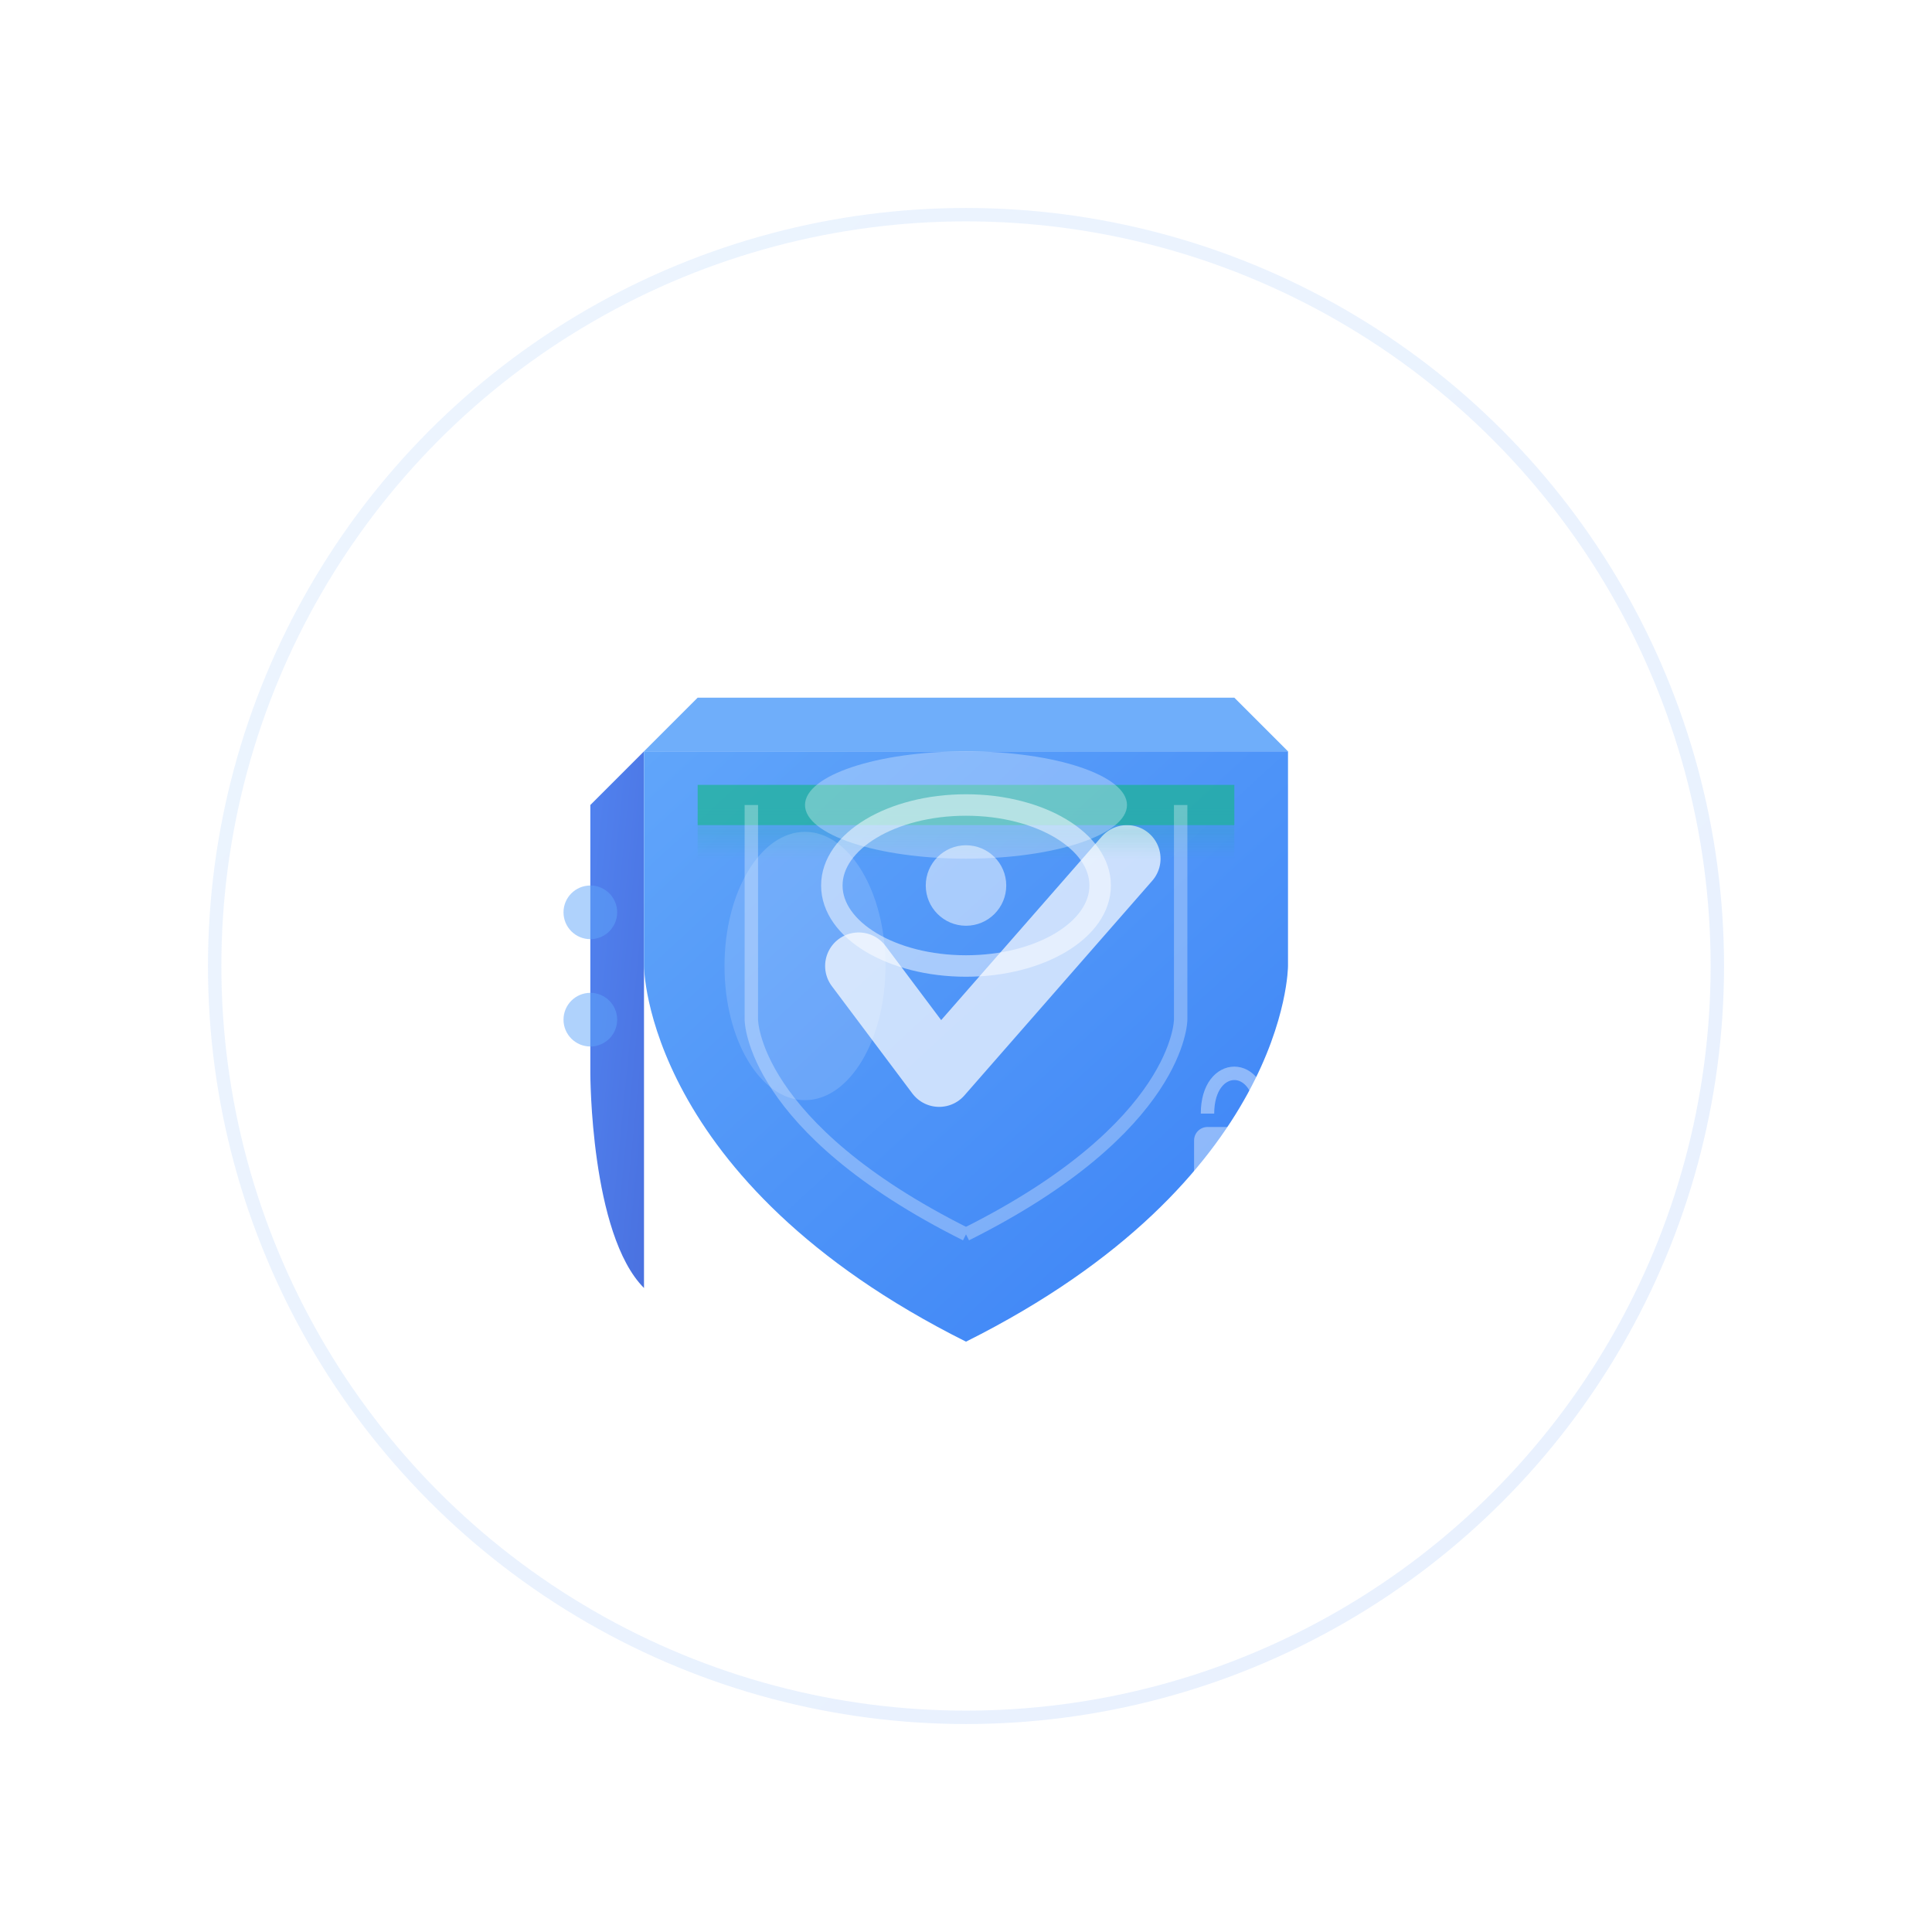 <svg width="72" height="72" viewBox="0 0 72 72" xmlns="http://www.w3.org/2000/svg">
  <!-- Isometric 3D Shield with Scan (安全审计) -->
  <defs>
    <!-- Blue Gradient -->
    <linearGradient id="shieldBlue" x1="0%" y1="0%" x2="100%" y2="100%">
      <stop offset="0%" style="stop-color:#60a5fa;stop-opacity:1" />
      <stop offset="100%" style="stop-color:#3b82f6;stop-opacity:1" />
    </linearGradient>

    <!-- Blue Dark -->
    <linearGradient id="shieldBlueDark" x1="0%" y1="0%" x2="100%" y2="100%">
      <stop offset="0%" style="stop-color:#2563eb;stop-opacity:1" />
      <stop offset="100%" style="stop-color:#1d4ed8;stop-opacity:1" />
    </linearGradient>

    <!-- Glow -->
    <filter id="shieldGlow">
      <feGaussianBlur stdDeviation="2" result="coloredBlur"/>
      <feMerge>
        <feMergeNode in="coloredBlur"/>
        <feMergeNode in="SourceGraphic"/>
      </feMerge>
    </filter>
  </defs>

  <g transform="translate(36, 36)">
    <!-- 盾牌主体（等轴测） -->
    <!-- 左侧面（暗） -->
    <path d="M -12,-8 L -14,-6 L -14,4 C -14,4 -14,10 -12,12 L -12,0 Z"
          fill="url(#shieldBlueDark)" opacity="0.8"/>

    <!-- 正面（亮） -->
    <path d="M -12,-8 L 12,-8 L 12,0 C 12,0 12,8 0,14 C -12,8 -12,0 -12,0 Z"
          fill="url(#shieldBlue)" filter="url(#shieldGlow)"/>

    <!-- 顶部边缘 -->
    <path d="M -12,-8 L -10,-10 L 10,-10 L 12,-8 Z"
          fill="#60a5fa" opacity="0.9"/>

    <!-- 盾牌中心标志（对勾） -->
    <g opacity="0.7">
      <path d="M -4,0 L -1,4 L 6,-4"
            fill="none"
            stroke="#ffffff"
            stroke-width="2.5"
            stroke-linecap="round"
            stroke-linejoin="round">
        <animate attributeName="stroke-dasharray" values="0,20;20,0" dur="2s" repeatCount="indefinite"/>
        <animate attributeName="stroke-dashoffset" values="20;0" dur="2s" repeatCount="indefinite"/>
      </path>
    </g>

    <!-- 扫描线（上下移动） -->
    <g opacity="0.6">
      <line x1="-10" y1="-6" x2="10" y2="-6" stroke="#10b981" stroke-width="1.5">
        <animate attributeName="y1" values="-6;10;-6" dur="3s" repeatCount="indefinite"/>
        <animate attributeName="y2" values="-6;10;-6" dur="3s" repeatCount="indefinite"/>
        <animate attributeName="opacity" values="0.6;0.2;0.6" dur="3s" repeatCount="indefinite"/>
      </line>

      <!-- 扫描光效 -->
      <rect x="-10" y="-6" width="20" height="2" fill="url(#scanGlow)" opacity="0.4">
        <animate attributeName="y" values="-6;10;-6" dur="3s" repeatCount="indefinite"/>
        <animate attributeName="opacity" values="0.4;0;0.4" dur="3s" repeatCount="indefinite"/>
      </rect>
    </g>

    <defs>
      <linearGradient id="scanGlow" x1="0%" y1="0%" x2="0%" y2="100%">
        <stop offset="0%" style="stop-color:#10b981;stop-opacity:0" />
        <stop offset="50%" style="stop-color:#10b981;stop-opacity:0.6" />
        <stop offset="100%" style="stop-color:#10b981;stop-opacity:0" />
      </linearGradient>
    </defs>

    <!-- 监控眼睛 -->
    <g transform="translate(0, -3)" opacity="0.5">
      <ellipse cx="0" cy="0" rx="5" ry="3" fill="none" stroke="#ffffff" stroke-width="0.8"/>
      <circle cx="0" cy="0" r="1.5" fill="#ffffff">
        <animate attributeName="r" values="1.5;1;1.5" dur="2s" repeatCount="indefinite"/>
      </circle>
    </g>

    <!-- 数据流动（安全审计） -->
    <g transform="translate(-14, 2)" opacity="0.5">
      <circle cx="0" cy="0" r="1" fill="#60a5fa">
        <animate attributeName="cx" values="0;28;0" dur="4s" repeatCount="indefinite"/>
        <animate attributeName="opacity" values="0.5;0;0.5" dur="4s" repeatCount="indefinite"/>
      </circle>
    </g>

    <g transform="translate(-14, -2)" opacity="0.5">
      <circle cx="0" cy="0" r="1" fill="#60a5fa">
        <animate attributeName="cx" values="0;28;0" dur="3.5s" begin="0.5s" repeatCount="indefinite"/>
        <animate attributeName="opacity" values="0.5;0;0.5" dur="3.5s" begin="0.5s" repeatCount="indefinite"/>
      </circle>
    </g>

    <!-- 盾牌装饰线条 -->
    <g opacity="0.3">
      <path d="M -8,-6 L -8,2 C -8,2 -8,6 0,10" fill="none" stroke="#ffffff" stroke-width="0.5"/>
      <path d="M 8,-6 L 8,2 C 8,2 8,6 0,10" fill="none" stroke="#ffffff" stroke-width="0.5"/>
    </g>

    <!-- 锁图标（安全标志） -->
    <g transform="translate(10, 6)" opacity="0.4">
      <rect x="-1.5" y="0" width="3" height="3" rx="0.5" fill="#ffffff"/>
      <path d="M -1,-0.5 C -1,-1.5 -0.5,-2 0,-2 C 0.5,-2 1,-1.5 1,-0.5"
            fill="none" stroke="#ffffff" stroke-width="0.5"/>
    </g>

    <!-- 高光 -->
    <ellipse cx="0" cy="-6" rx="6" ry="2" fill="#ffffff" opacity="0.3"/>
    <ellipse cx="-6" cy="0" rx="3" ry="5" fill="#ffffff" opacity="0.15"/>
  </g>

  <!-- 环境光晕 -->
  <circle cx="36" cy="36" r="28" fill="none" stroke="url(#shieldBlue)" stroke-width="0.5" opacity="0.12">
    <animate attributeName="r" values="28;32;28" dur="3s" repeatCount="indefinite"/>
  </circle>

  <!-- 扫描环效果 -->
  <circle cx="36" cy="36" r="20" fill="none" stroke="#10b981" stroke-width="0.5" opacity="0">
    <animate attributeName="r" values="20;35;20" dur="3s" repeatCount="indefinite"/>
    <animate attributeName="opacity" values="0;0.4;0" dur="3s" repeatCount="indefinite"/>
  </circle>
</svg>
